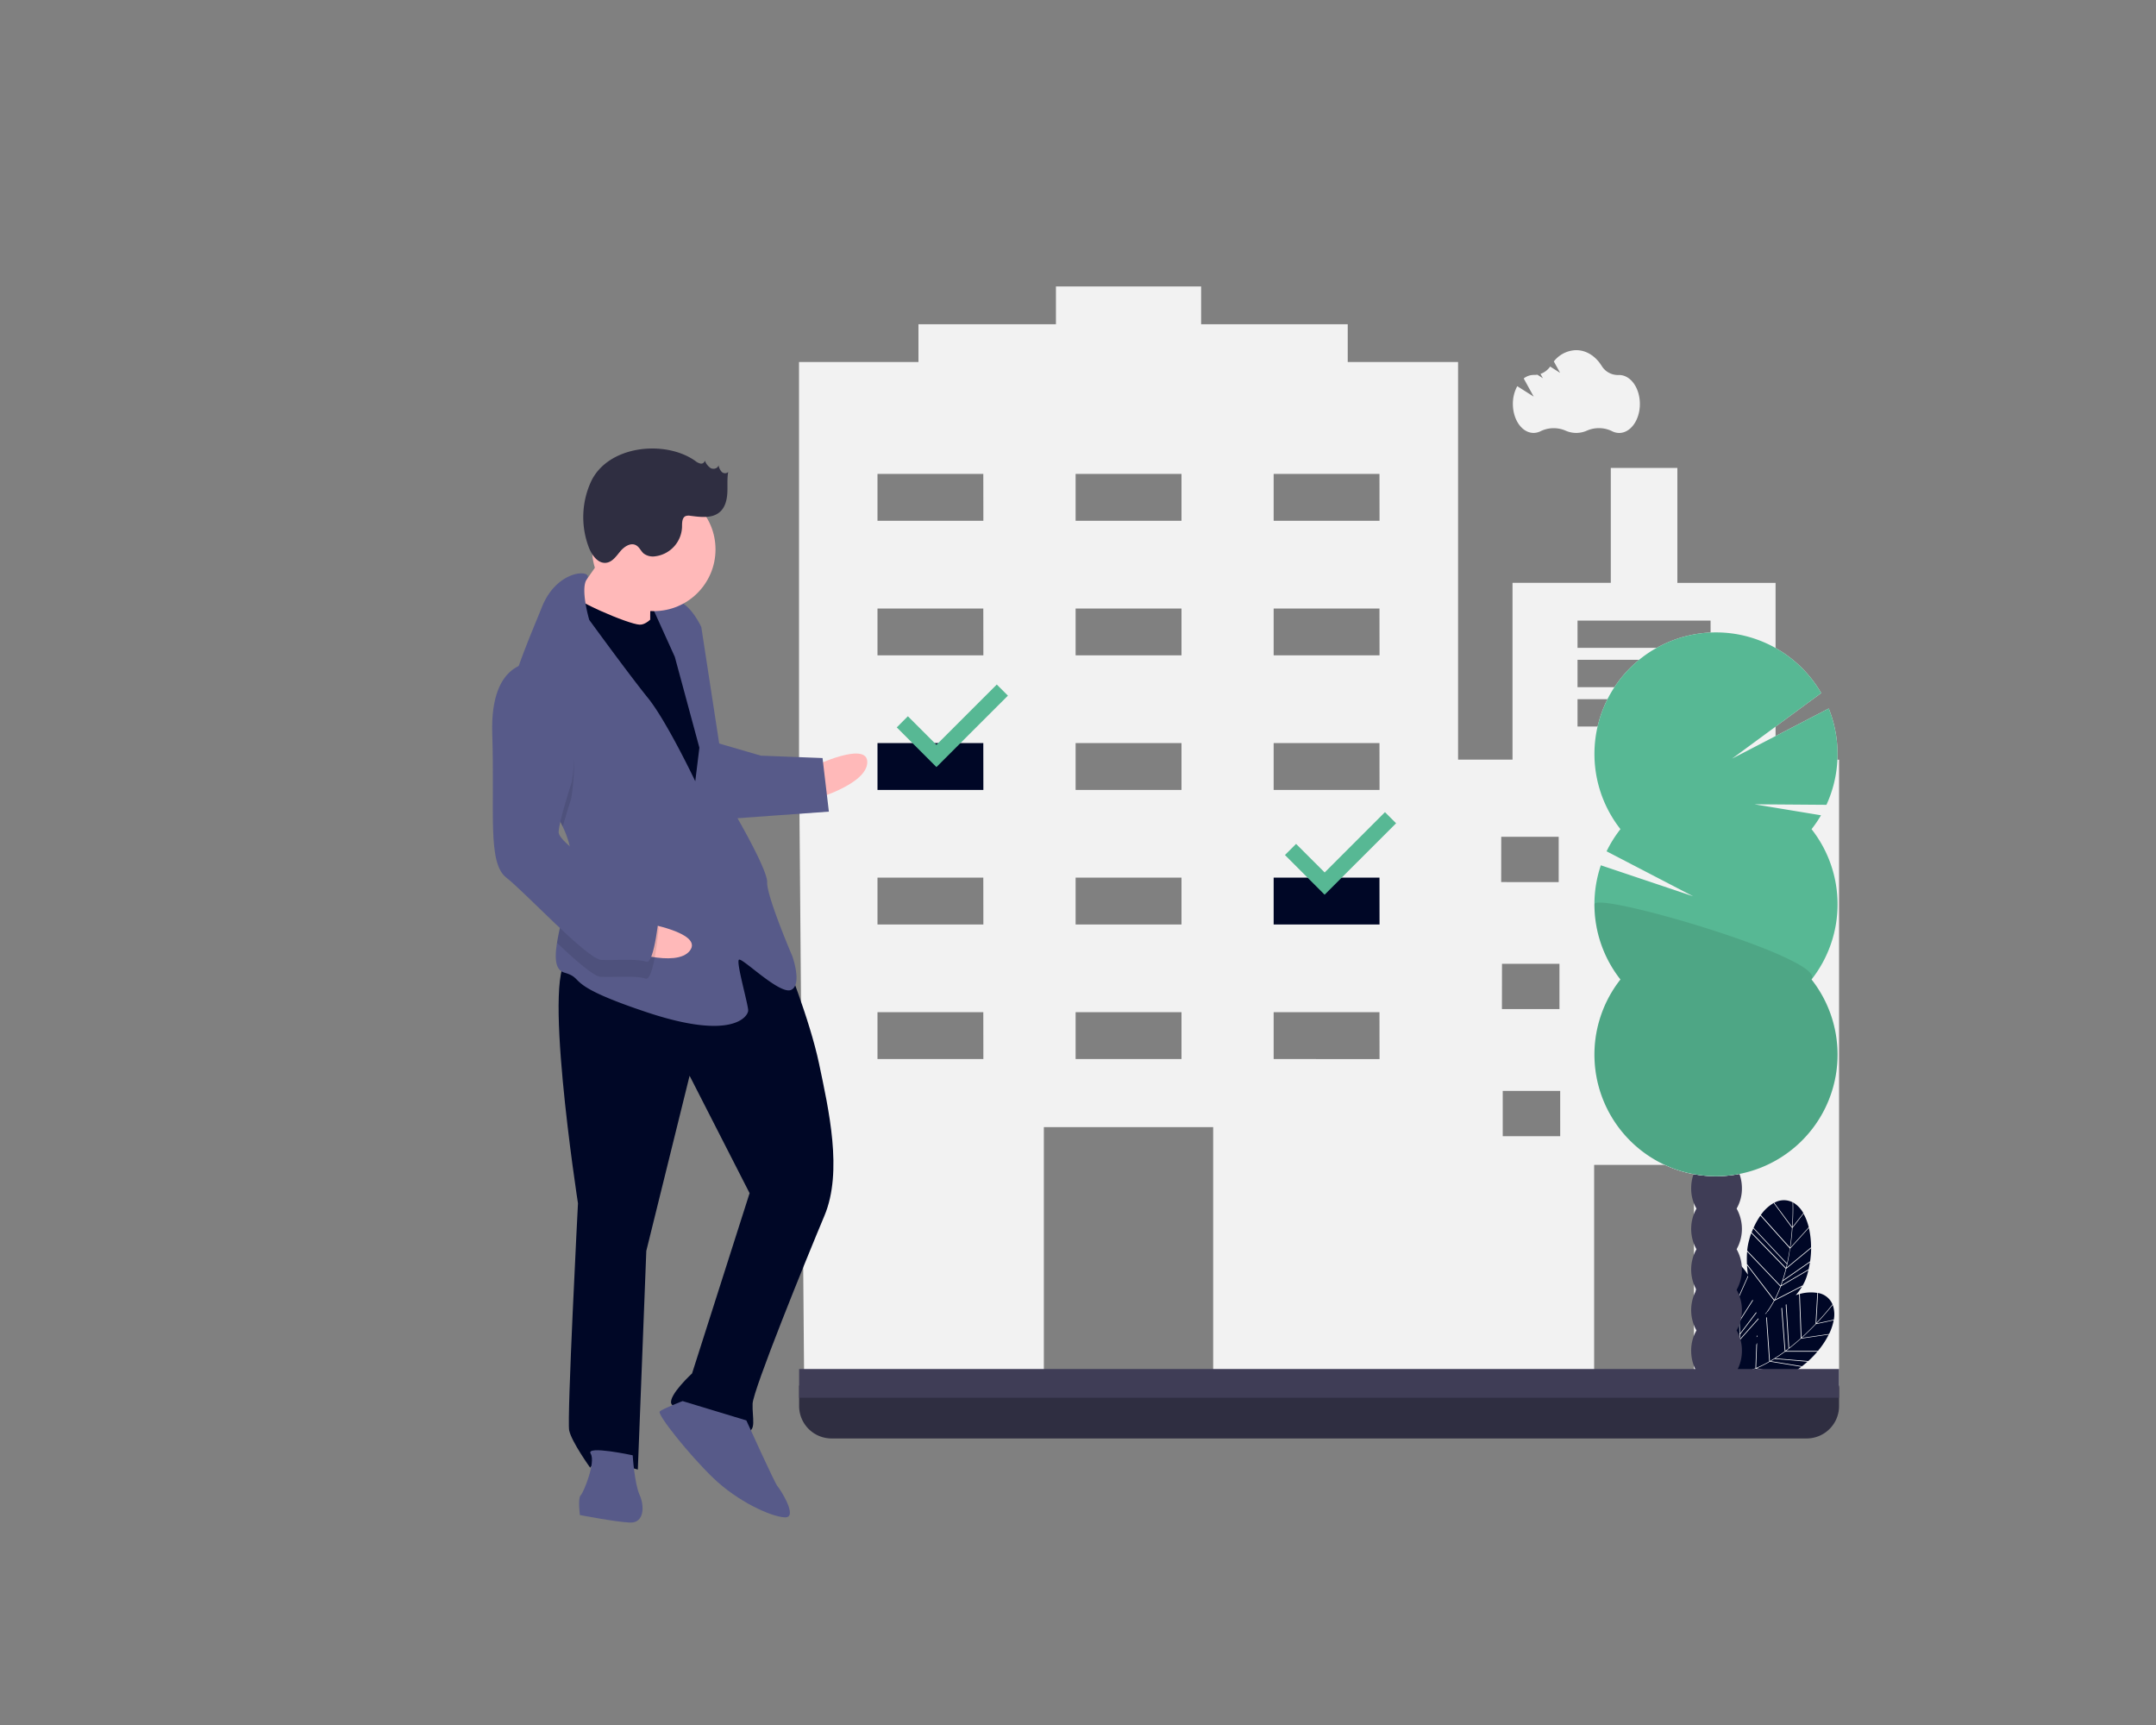 <?xml version="1.0" encoding="UTF-8"?> <svg xmlns="http://www.w3.org/2000/svg" id="Layer_1" data-name="Layer 1" viewBox="0 0 1000 800"><rect x="0" y="0" width="1000" height="800" fill="#808080" stroke="none"/><defs><style>.cls-1{fill:#000726;}.cls-2{fill:#f2f2f2;}.cls-3{fill:#2f2e41;}.cls-4{fill:#3f3d56;}.cls-5{fill:#57b894;}.cls-6{opacity:0.1;isolation:isolate;}.cls-7{fill:#ffb9b9;}.cls-8{fill:#575a89;}</style></defs><rect class="cls-1" x="586.96" y="398.7" width="60.3" height="38.57"></rect><rect class="cls-1" x="401.99" y="336" width="60.3" height="38.57"></rect><path class="cls-2" d="M823.55,352.32v-82H778V217H747.12v53.3H701.54v82H676.29V167.9H625.11V150.37h-68V132.84H489.77v17.53H426V167.9h-55.4V351.62L373,643l111.16-.38V522.71H562.7V642.62H672.09v.7H739.4V540.24h46.28V643.32H853v-291ZM456.11,491.16H407V469.42h49.08Zm0-62.41H407V407h49.08Zm0-62.41H407V344.6h49.08Zm0-62.41H407V282.2h49.08Zm0-62.4H407V219.79h49.08ZM548,491.16H498.89V469.42H548Zm0-62.41H498.89V407H548Zm0-62.41H498.89V344.6H548Zm0-62.41H498.89V282.2H548Zm0-62.4H498.89V219.79H548Zm91.86,249.63H590.75V469.42h49.08Zm0-62.41H590.75V407h49.08Zm0-62.41H590.75V344.6h49.08Zm0-62.41H590.75V282.2h49.08Zm0-62.4H590.75V219.79h49.08Zm56.45,146.55h26.64v21H696.28Zm.35,58.9h26.65v21H696.63Zm27,79.94H697v-21h26.65Zm69.77-190H731.69V324.27H793.4Zm0-18.23H731.69V306H793.4Zm0-18.23H731.69V287.81H793.4Zm8.76,87.65h26.65v21H802.16Zm.35,58.9h26.65v21H802.51Zm27,79.94H802.86v-21h26.65Z"></path><path class="cls-1" d="M831.39,569.49c-.19,2.77-.5,5.88-1,9.14l8.57-9.51,0,.16a25.08,25.08,0,0,0-2.51-6.54l.05.15Z"></path><path class="cls-1" d="M831.43,569l5-6.39a13.2,13.2,0,0,0-4.5-4.8l-.28-.15C831.71,558.41,831.84,562.85,831.43,569Z"></path><path class="cls-1" d="M826.89,594.08c-.22.68-.45,1.34-.68,2l12.62-7.41,0,.19c.27-1.15.48-2.3.66-3.45l-12.61,8.77Z"></path><path class="cls-1" d="M828.65,587.87,840,578.49l0,.18a39.68,39.68,0,0,0-1-9.22l-8.74,9.69Q829.65,583.72,828.65,587.87Z"></path><path class="cls-1" d="M830.15,579l-13.61-15.18.07-.17a32.61,32.61,0,0,0-3.26,5.75l15.52,16.53C829.41,583.47,829.82,581.13,830.15,579Z"></path><path class="cls-1" d="M813.2,569.69h0c0-.06,0-.12.07-.17Z"></path><path class="cls-1" d="M828.78,586.28,813.2,569.69c-.26.6-.51,1.22-.76,1.86L828.37,588C828.52,587.45,828.65,586.86,828.78,586.28Z"></path><path class="cls-1" d="M812.44,571.55l-.07.18a1.34,1.34,0,0,0,.07-.18Z"></path><path class="cls-1" d="M839.54,585.17a47.36,47.36,0,0,0,.51-6.3l-11.52,9.51q-.69,2.76-1.51,5.31l12.5-8.7Z"></path><path class="cls-1" d="M810.38,586.36,823,602.81a55,55,0,0,0,2.74-6.18l-15.39-16.16a45.54,45.54,0,0,0-.05,6.07Z"></path><path class="cls-1" d="M831.45,557.64l.11,0a8.93,8.93,0,0,0-8.62.18L831.21,569C831.65,562.33,831.45,557.71,831.45,557.64Z"></path><path class="cls-1" d="M825.8,597.17a54.29,54.29,0,0,1-2.48,5.57L836,596.17v.19a22.18,22.18,0,0,0,2.23-5.15c.2-.71.38-1.42.55-2.13L826,596.57C826,596.77,825.88,597,825.8,597.17Z"></path><path class="cls-1" d="M831.17,569.49,822.72,558l.08-.16a18.9,18.9,0,0,0-6.09,5.61l13.5,15.06C830.68,575.3,831,572.23,831.17,569.49Z"></path><path class="cls-1" d="M825.87,596.26a76.08,76.08,0,0,0,2.4-7.83l-16-16.53c-.38,1-.73,2.11-1,3.23a26.85,26.85,0,0,0-.88,4.88l15.48,16.26Z"></path><path class="cls-1" d="M842.27,614.09c-1.92,2-4.14,4.21-6.58,6.41l12.67-1.85-.07.15a24.66,24.66,0,0,0,2.24-6.64l0,.15Z"></path><path class="cls-1" d="M850.15,605.46c0-.1-.07-.2-.11-.3-.46.6-3.19,4.1-7.43,8.58l7.95-1.72A13.16,13.16,0,0,0,850.15,605.46Z"></path><path class="cls-1" d="M823.12,630.16c-.6.38-1.2.74-1.79,1.09l14.44,2.35-.1.16c.93-.72,1.84-1.47,2.71-2.24l-15.31-1.29Z"></path><path class="cls-1" d="M828.43,626.5l14.74,0-.09.15a39.1,39.1,0,0,0,5.13-7.72l-12.91,1.89Q831.85,623.94,828.43,626.5Z"></path><path class="cls-1" d="M823.46,629.94l15.18,1.27-.1.16a46,46,0,0,0,4.41-4.53l-14.94,0Q825.73,628.51,823.46,629.94Z"></path><path class="cls-1" d="M804.87,637.45l.34-.34a39.08,39.08,0,0,0,9-2.57l.42-10.94c.12-.28.24-.56.35-.84l-.44,11.64a56.93,56.93,0,0,0,6.06-3l-1.41-20.34.33-.17,1.41,20.31h0a77.68,77.68,0,0,0,6.85-4.5l-1.54-20,.33-.24,1.53,20c.49-.36,1-.73,1.44-1.09l-1.27-20.26.33-.26,1.27,20.27c1.94-1.52,3.75-3.06,5.39-4.53l-.79-20.37.16-.08c-.56.15-1.14.32-1.72.51a28.61,28.61,0,0,0,2.93-4L823,603.27a41.6,41.6,0,0,1-3,4.86l-.69.66,0,.25-.31.41,0-.33-.48.51a40,40,0,0,0,4.26-6.5L810.3,586.79c.09,1.46.23,2.93.42,4.39a25.26,25.26,0,0,0-4.2-5.13l.1.13-2.9,7.89c.67,2.69,1.34,5.74,1.9,9l5.14-11.53c0,.18,0,.35.07.53l-5.13,11.51c.51,3,.87,6,1.09,8.82l6.16-9.67c0,.14.07.28.11.42l-6.23,9.77c.14,1.9.21,3.74.21,5.53l7.53-9.94c0,.14.08.26.12.39l-7.61,10,0-.07c0,.7,0,1.4,0,2.09l8.49-9.56c0,.14.08.26.12.37L807,621.48c0,.21,0,.42,0,.64a56.08,56.08,0,0,1-.64,6.06l.82-.83-.45.95-.47.48c-.05.3-.11.6-.17.9l-.5,1.11c.16-.69.3-1.38.42-2.08L789,617c4.43,11.32,12.76,22.09,13.29,22.77.44-.81.83-1.64,1.19-2.49l.31,0c0,.1-.08.21-.13.31l-.16,0,.14,0c-.26.59-.52,1.17-.8,1.74.37-.34.93-.86,1.61-1.53,4,1,14.73,3.2,23.92,0l-14.09-3.07A39.12,39.12,0,0,1,804.87,637.45Zm9.91-17.83.33-.34v.51l-.34.34Z"></path><path class="cls-1" d="M849.87,605l.12,0a8.89,8.89,0,0,0-6.75-5.36l-.8,13.91A113.28,113.28,0,0,0,849.87,605Z"></path><path class="cls-1" d="M820.31,631.84a55.43,55.43,0,0,1-5.46,2.71l14,3-.11.15a22.45,22.45,0,0,0,5-2.55c.6-.42,1.2-.85,1.78-1.29l-14.62-2.38Z"></path><path class="cls-1" d="M835.6,620.29c2.41-2.18,4.6-4.35,6.5-6.34l.81-14.23.17-.08a18.94,18.94,0,0,0-8.27.45Z"></path><path class="cls-1" d="M806.41,586a13.17,13.17,0,0,0-5.76-3.16l-.31-.07c.26.71,1.75,4.89,3.26,10.87Z"></path><path class="cls-1" d="M805.46,603.45l-17.63-10.23V593a32.54,32.54,0,0,0-1.32,6.48l19.87,10.92C806.15,608,805.82,605.62,805.46,603.45Z"></path><path class="cls-1" d="M786.34,601.88l0,.19a1.11,1.11,0,0,0,0-.19Z"></path><path class="cls-1" d="M786.48,599.88h0c0-.06,0-.13,0-.19Z"></path><path class="cls-1" d="M806.43,610.84l-19.95-11c-.06.65-.11,1.32-.14,2l20.24,10.76Q806.52,611.72,806.43,610.84Z"></path><path class="cls-1" d="M806.73,621.63,787.09,611a44.74,44.74,0,0,0,1.83,5.79l0-.2L806,628.35A56.06,56.06,0,0,0,806.73,621.63Z"></path><path class="cls-1" d="M800.11,582.78l.1-.08a8.91,8.91,0,0,0-8.15,2.83l11.33,8.12A112.2,112.2,0,0,0,800.11,582.78Z"></path><path class="cls-1" d="M803.51,594.13l-11.58-8.3,0-.18a18.85,18.85,0,0,0-4.05,7.22L805.39,603C804.83,599.81,804.17,596.8,803.51,594.13Z"></path><path class="cls-1" d="M806.75,621.23a77.19,77.19,0,0,0-.14-8.19l-20.29-10.78q-.08,1.65,0,3.39a27.21,27.21,0,0,0,.67,4.92l19.75,10.68Z"></path><path class="cls-3" d="M370.65,642.62H853v9.49a15.05,15.05,0,0,1-15,15H385.7a15.05,15.05,0,0,1-15.05-15h0v-9.49Z"></path><rect class="cls-4" x="370.65" y="634.91" width="482.35" height="13.32"></rect><path class="cls-2" d="M703.74,179.1l7.62,4.83-4.63-8.41a7.58,7.58,0,0,1,4.61-1.64h.12a8.35,8.35,0,0,0,1.58-.12l2.59,1.64-1.11-2A9.23,9.23,0,0,0,719,170l4.62,2.93-2.92-5.31a13.52,13.52,0,0,1,10.35-5.23c4.81,0,9.09,2.85,11.85,7.31a8.85,8.85,0,0,0,7.83,4.22H751c5.31,0,9.61,6,9.61,13.43s-4.3,13.44-9.61,13.44a7.35,7.35,0,0,1-3.34-.84,13.86,13.86,0,0,0-11.63-.23,12.11,12.11,0,0,1-9.88,0,13.86,13.86,0,0,0-11.53.23,7.33,7.33,0,0,1-3.31.82c-5.3,0-9.6-6-9.6-13.44A17,17,0,0,1,703.74,179.1Z"></path><path class="cls-4" d="M805.48,560.51a18.58,18.58,0,0,0,2.46-9.41c0-8.51-5.27-15.41-11.77-15.41s-11.77,6.9-11.77,15.41a18.48,18.48,0,0,0,2.46,9.41,19.27,19.27,0,0,0,0,18.84,19.25,19.25,0,0,0,0,18.83,19.25,19.25,0,0,0,0,18.83,18.55,18.55,0,0,0-2.46,9.42c0,8.51,5.27,15.41,11.77,15.41s11.77-6.9,11.77-15.41a18.65,18.65,0,0,0-2.46-9.42,19.25,19.25,0,0,0,0-18.83,19.25,19.25,0,0,0,0-18.83A19.27,19.27,0,0,0,805.48,560.51Z"></path><ellipse class="cls-4" cx="796.17" cy="532.26" rx="11.77" ry="15.41"></ellipse><ellipse class="cls-4" cx="796.17" cy="513.43" rx="11.77" ry="15.41"></ellipse><path class="cls-2" d="M840.23,384.55a56.35,56.35,0,0,0,4.39-6.45L813.69,373l33.45.25a56.51,56.51,0,0,0,1.07-44.68l-44.87,23.28,41.38-30.42a56.38,56.38,0,1,0-97.6,56.48,55.72,55.72,0,0,0,4.48,6.62,56.41,56.41,0,0,0-6.43,10.28l40.15,20.86-42.81-14.37a56.41,56.41,0,0,0,9.09,52.95,56.38,56.38,0,1,0,88.63,0,56.38,56.38,0,0,0,0-69.72Z"></path><path class="cls-2" d="M739.54,419.41a56.15,56.15,0,0,0,12.06,34.86,56.38,56.38,0,1,0,88.63,0C847.79,444.68,739.54,413.08,739.54,419.41Z"></path><path class="cls-5" d="M840.23,384.55a56.35,56.35,0,0,0,4.39-6.45L813.69,373l33.45.25a56.51,56.51,0,0,0,1.07-44.68l-44.87,23.28,41.38-30.42a56.38,56.38,0,1,0-97.6,56.48,55.72,55.72,0,0,0,4.48,6.62,56.41,56.41,0,0,0-6.43,10.28l40.15,20.86-42.81-14.37a56.41,56.41,0,0,0,9.09,52.95,56.38,56.38,0,1,0,88.63,0,56.38,56.38,0,0,0,0-69.72Z"></path><path class="cls-6" d="M739.54,419.41a56.15,56.15,0,0,0,12.06,34.86,56.38,56.38,0,1,0,88.63,0C847.79,444.68,739.54,413.08,739.54,419.41Z"></path><polygon class="cls-5" points="462.33 317.46 434.35 345.43 421.1 332.18 415.94 337.34 434.34 355.74 467.49 322.62 462.33 317.46"></polygon><polygon class="cls-5" points="642.38 376.65 614.41 404.62 601.15 391.37 595.99 396.53 614.39 414.93 647.54 381.81 642.38 376.65"></polygon><rect class="cls-1" x="292.3" y="276.32" width="23.42" height="18.21" transform="translate(7.02 578.15) rotate(-87.78)"></rect><path class="cls-7" d="M377.46,355.32s25.2-12,24.8-1.64-25.4,17.24-25.4,17.24Z"></path><path class="cls-1" d="M363.63,443.31s11.89,29.1,16.29,50.1,11.08,49.9,2.47,70.4S349.32,644.54,349.07,651s2.09,13.1-3.11,12.9-33.49-9.11-34.64-13.06S321,636.94,321,636.94l26.68-83.59-27.83-54.46-20.08,81.24-3.93,101.4s-19.3-6-22.1-.86c0,0-8.64-12-9.74-17.3s4.08-105.3,4.08-105.3-17.71-114-3.41-113.39S335,411,363.63,443.31Z"></path><path class="cls-8" d="M346.17,658.74s13.19,29.15,14.44,30.51S370.45,704,364,703.7s-21.85-7.36-33.14-18.21S304.62,655.83,306,654.58s10.6-4.8,10.6-4.8Z"></path><path class="cls-8" d="M293.46,674.92s.8,13.05,3.2,18.35,2.09,13.1-4.41,12.85-23.29-3.5-23.29-3.5-1-7.85.35-9.1,7.1-15.35,4.66-19.35S293.46,674.92,293.46,674.92Z"></path><path class="cls-7" d="M283.85,251.44S270,273,264.59,278s9.8,16,9.8,16l27.19,3.66s-.34-24.75,1.06-27.3S283.85,251.44,283.85,251.44Z"></path><path class="cls-1" d="M307.49,279.7s-5.6,10.2-10.8,10-32.1-11.66-33.25-15.61-8.91,28.29-8.91,28.29L320.34,418.2l16.06-11.1-7.78-68-6.39-36.7Z"></path><path class="cls-8" d="M261,383.35c2.62,5.49,4.26,11.22,4,17.08,0,.26,0,.52,0,.78-.62,12-5.06,26-6.65,36.06-1.15,7.26-.82,12.56,3.43,13.81,10.3,3-1.5,5.15,38.34,18.41s46.8,1.81,46.9-.79-5.65-22.35-4.3-23.6,18.9,16.36,24.2,14,.6-15.6.6-15.6-11.94-27.8-11.69-34.3S337.76,372,337.76,372l-12.48-81.19S320.49,280.2,314,278.65a16,16,0,0,0-11.8,2.15L313,304.65l11.39,42.1-1.91,15.55s-13.24-27.85-21.94-38.6-27.23-36.21-27.23-36.21-4.33-14.61-1.06-19-13.63-5-20.84,12.91c-3.82,9.51-10,23.7-13.9,36.9-3.46,11.7-5.1,22.64-1.67,28.89C241.11,356.77,254.29,369.33,261,383.35Z"></path><path class="cls-6" d="M235.87,347.22c5.24,9.55,18.42,22.11,25.15,36.13,1.75-6.32,3.89-12.87,3.89-12.87s8.22-43.94-16.08-55.3a16.24,16.24,0,0,0-11.29,3.16C234.08,330,232.44,341,235.87,347.22Z"></path><path class="cls-8" d="M332.32,344.45l20.59,6,28.6,1.11,2.94,24.85-47,3.38S325.72,346.8,332.32,344.45Z"></path><path class="cls-7" d="M298.73,428s27.55,4.57,21.27,12.86-30.7-.43-30.7-.43Z"></path><path class="cls-6" d="M265,401.21c-.62,12-5.06,26-6.65,36.06,8.78,8.31,17.13,15.64,20.28,15.76,6.49.25,16.94-.64,20.79.81s6.11-23.2,6.11-23.2-2.3-7.9-12.54-12.2C286.08,415.53,272.82,407.63,265,401.21Z"></path><path class="cls-8" d="M249.13,307.38s-22-3.46-20.81,33-2.32,59.8,6.53,66.65,37.59,37.91,44.09,38.16,16.95-.64,20.8.81,6.1-23.2,6.1-23.2-2.29-7.9-12.54-12.2-34.39-19.56-34.19-24.76,6.1-23.2,6.1-23.2S273.43,318.74,249.13,307.38Z"></path><circle class="cls-7" cx="303.25" cy="254.8" r="28.62"></circle><path class="cls-3" d="M322.52,213.78a5.58,5.58,0,0,0,2.4,1.21,1.72,1.72,0,0,0,2-1.38,7.2,7.2,0,0,0,2.73,3.5c1.34.7,3.41.11,3.6-1.38a6.4,6.4,0,0,0,1.45,3.06,2.19,2.19,0,0,0,3.06.11c-.59,3.2-.22,6.49-.41,9.73s-1,6.69-3.5,8.83c-3.58,3.11-9,2.34-13.67,1.75a4.31,4.31,0,0,0-2.14.12c-1.76.75-1.68,3.21-1.7,5.12A14.24,14.24,0,0,1,303.87,258a7.15,7.15,0,0,1-5.3-1.29c-1.34-1.14-2-3-3.55-3.83-2.49-1.39-5.51.63-7.33,2.82s-3.62,4.89-6.44,5.29c-3.73.53-6.57-3.27-8-6.77a39.5,39.5,0,0,1,.79-30.68C281.86,206.51,308.47,203.83,322.52,213.78Z"></path></svg> 
